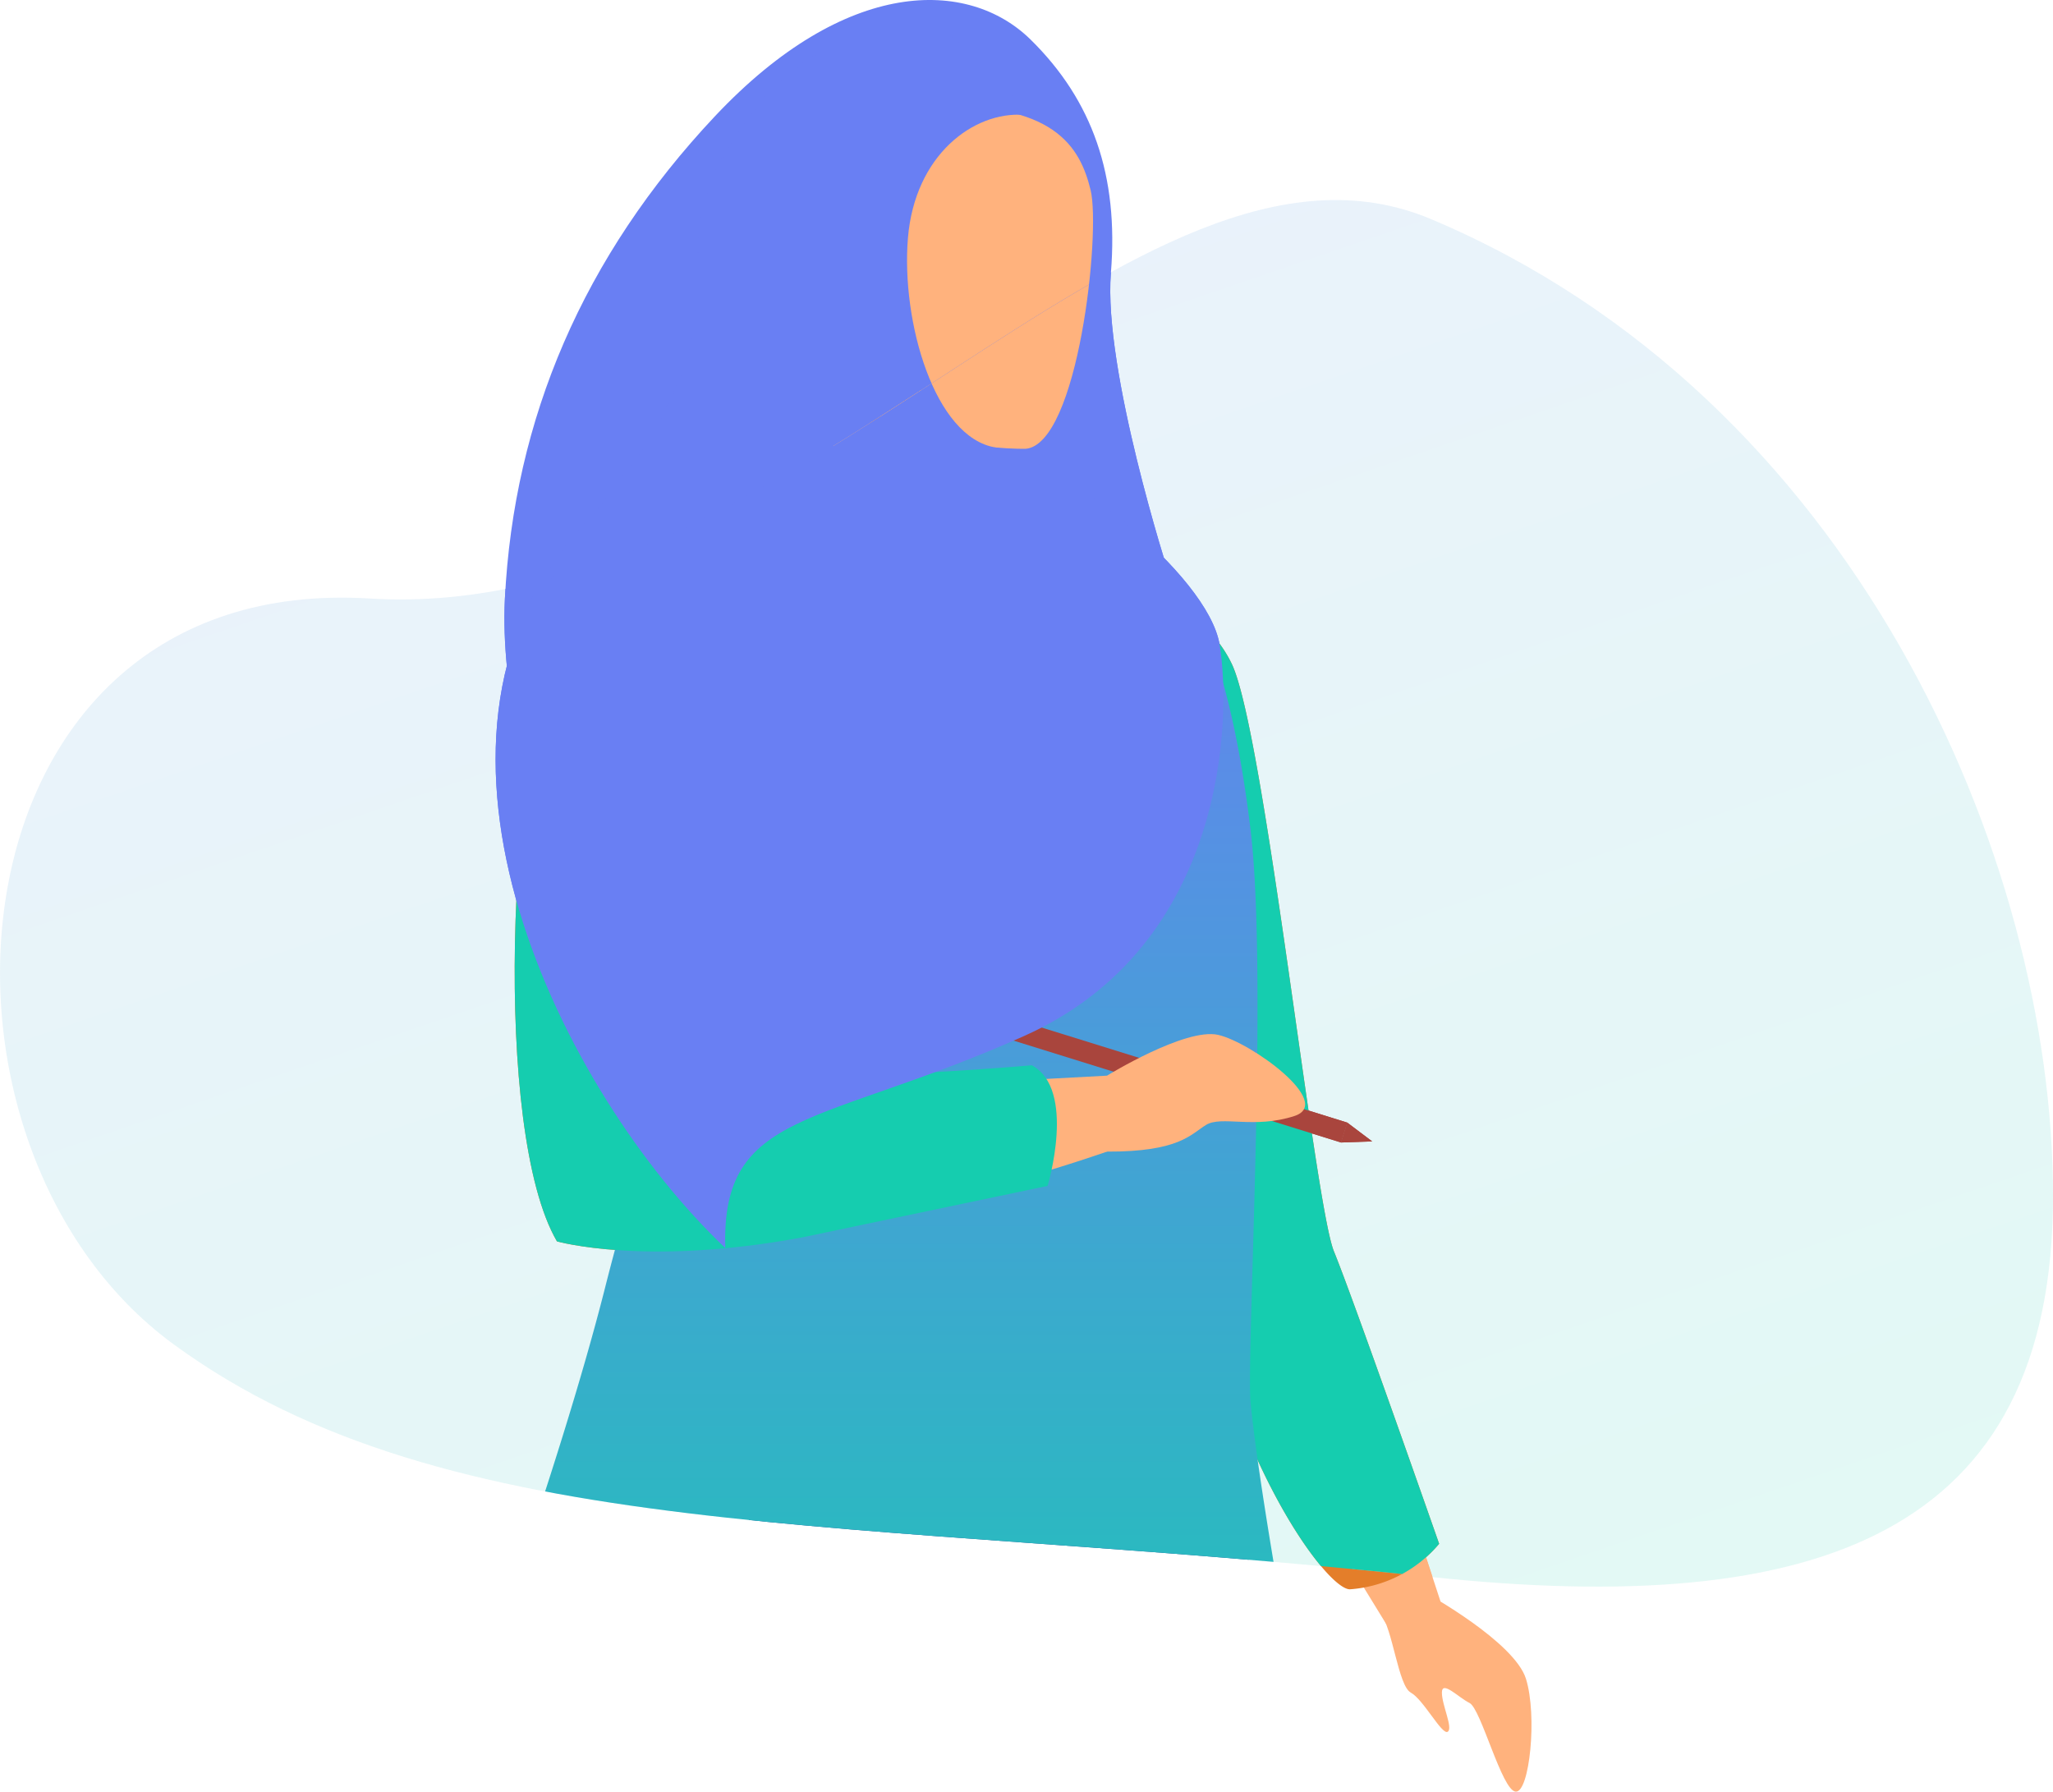 <svg xmlns="http://www.w3.org/2000/svg" xmlns:xlink="http://www.w3.org/1999/xlink" width="458.479" height="400.084" viewBox="0 0 458.479 400.084"><defs><linearGradient id="a" x1="0.227" y1="-0.174" x2="0.776" y2="0.973" gradientUnits="objectBoundingBox"><stop offset="0" stop-color="#697ff3"/><stop offset="1" stop-color="#15cdaf"/></linearGradient><clipPath id="c"><path d="M509.4,418.914c86.042,9.155,138.9-9.273,138.9-85.077S603.565,155.343,509.4,115.7C443.17,87.81,367.832,206.264,272.4,200.421s-105.509,121.4-43.823,166.527S379.4,405.081,509.4,418.914Z" transform="translate(-189.821 -111.439)" opacity="0.12" fill="url(#a)"/></clipPath><linearGradient id="d" x1="0.5" y1="0" x2="0.5" y2="1" xlink:href="#a"/></defs><g transform="translate(-79.595 -196.5)"><path d="M509.4,418.914c86.042,9.155,138.9-9.273,138.9-85.077S603.565,155.343,509.4,115.7C443.17,87.81,367.832,206.264,272.4,200.421s-105.509,121.4-43.823,166.527S379.4,405.081,509.4,418.914Z" transform="translate(-110.225 129.729)" opacity="0.12" fill="url(#a)"/><g transform="translate(190.275 196.5)"><path d="M2075.43,895.2l21.4,65.251-12.208,4.9L2049.24,907.7Z" transform="translate(-1885.806 -602.817)" fill="#ffb27d"/><path d="M2061.172,706.94s25.236,10.014,32.54,25.626,18.363,120.336,22.767,131.091,23.482,65.272,23.482,65.272a28.666,28.666,0,0,1-19.872,10.156c-4.517.279-22.325-22.933-31.792-60.935-16.957-68.068-27.124-171.21-27.124-171.21" transform="translate(-1929.252 -584.192)" fill="#e47e2a"/><path d="M2037.445,965.638s19.541,10.8,22.114,19.028.8,25.458-2.3,25.2-7.731-18.514-10.3-19.8-6.171-5.14-6.171-2.312,2.571,7.97,1.285,8.741-5.4-7.2-8.229-8.741-4.016-14.259-6.765-17.673,10.366-4.442,10.366-4.442" transform="translate(-1829.46 -609.785)" fill="#ffb27d"/><path d="M2282.061,698.079c-30.8,20.223-124.762,87.691-123.594,100.487,0,0-26.642-54.8-24.648-94.917s17.526-76.461,46.872-107.672,56.653-30.776,70.512-17.17,19.714,30.467,17.951,52.1S2282.061,698.079,2282.061,698.079Z" transform="translate(-2131.745 -569.984)" fill="#697ff3"/><path d="M2201,708.918c.156.07-14.872,7.872-26.174,4.781-10.632-2.9-17.581-16.685-17.434-16.716,4.5-.894,5.8-7.082,5.706-33.67l2.035.4,34.226,6.777s-.78,10.772-.8,20.917c-.024,8.52.494,16.6,2.442,17.51" transform="translate(-2087.43 -579.876)" fill="#ffb27d"/><path d="M2193.44,670.535s-.778,10.771-.8,20.917c-19.152-.54-29.275-18.011-33.422-27.694Z" transform="translate(-2081.511 -579.92)" fill="#ed975d"/><path d="M2181.223,673.547s-45.313.748-45.344-27.478-5.9-47.139,23.027-48.809,34.564,9.093,36.867,18.511-2.764,56.854-14.55,57.776" transform="translate(-2062.895 -573.324)" fill="#ffb27d"/><path d="M2172.323,776.416l25.328-78c-.068.033-31.989,9.5-48.043,17.61,0,0-10.036,12.939-16.246,42.79,0,0-6.562,71.667,8.087,97.881,0,0,46.261,9.251,120.279-16.191V823.547s-80.958,4.241-97.532,6.167Z" transform="translate(-2125.181 -583.349)" fill="#ffb27d"/><path d="M2249.379,698.421s-46.949,3.308-58.257,28.494-14.907,108.969-.515,133.641c0,0,19.815,5.643,54.86-.91.43-.08,54.279-11.4,54.715-11.482,0,0,6.5-21.539-3.528-26.935,0,0-78.29,6.945-75.2-2.822s27.931-119.986,27.931-119.986" transform="translate(-2176.906 -583.349)" fill="#e47e2a"/><path d="M2151.452,846.285l-1.383,4.445-77.039-23.966a2.957,2.957,0,0,1-.52-2.724,2.181,2.181,0,0,1,1.9-1.721Z" transform="translate(-1961.265 -595.606)" fill="#a9453d"/><path d="M2073.141,853.116l-5.572-4.2-1.383,4.444Z" transform="translate(-1877.384 -598.237)" fill="#a9453d"/><path d="M2089.965,836.266s17.477-10.763,24.81-9.108,26.016,15.19,17.03,18.12-16.266-.144-19.724,1.984-6.008,6.019-22.116,5.966,0-16.962,0-16.962" transform="translate(-1953.419 -596.068)" fill="#ffb27d"/><path d="M19560.594,86.948c-11.225-.81-24.373,8.953-25.9,27.512s5.895,44.553,19.588,46.761,47.375,28.117,50.018,44.013,1.768,67.117-43.709,87.428-67.65,16.3-66.68,47.326c-36.875-35.017-74.869-112.728-32.918-159.974s17.355-57.9,32.918-84.728,36.207-29.143,46.809-26.935S19560.594,86.948,19560.594,86.948Z" transform="translate(-19442.615 -61.295)" fill="#697ff3"/></g><g transform="translate(79.596 241.168)" clip-path="url(#c)"><g transform="translate(102.749 -44.668)"><path d="M2075.43,895.2l21.4,65.251-12.208,4.9L2049.24,907.7Z" transform="translate(-1877.875 -602.817)" fill="#ffb27d"/><path d="M2061.172,706.94s25.236,10.014,32.54,25.626,18.363,120.336,22.767,131.091,23.482,65.272,23.482,65.272a28.666,28.666,0,0,1-19.872,10.156c-4.517.279-22.325-22.933-31.792-60.935-16.957-68.068-27.124-171.21-27.124-171.21" transform="translate(-1921.322 -584.192)" fill="#15cdaf"/><path d="M2201.342,1305.553a8.4,8.4,0,0,1-7.61,10.94l-13.37.623-14.146.433a11.351,11.351,0,0,1-9.157-4.178c-11.293-13.853-46.052-60.026-67.135-127.11q-.892-2.821-1.882-5.713c-13.924-40.6-42.791-91.564-58-137.694-2.421-7.347-4.6-14.263-6.546-20.809-.624-2.1-1.233-4.156-1.812-6.183-11.21-38.951-14.455-64.526-17.448-91.851l109.846.879s23.126,179.741,87.264,380.662" transform="translate(-1942.23 -605.667)" fill="#2a4e96"/><path d="M2186.644,1325.854l-15.36.47a8.874,8.874,0,0,1-7.124-3.215c-10.325-12.5-46.332-59.307-67.956-128.11q-.89-2.821-1.879-5.713c-13.926-40.6-42.792-91.565-58-137.694-2.422-7.348-4.6-14.263-6.547-20.81-.624-2.1-1.233-4.156-1.813-6.183l16.176-12.274s48.567,78.641,63.6,152.651c13.062,64.287,65.366,141.641,78.906,160.877" transform="translate(-1948.514 -614.404)" fill="#1e3d70"/><path d="M2256.387,1169.577c.264,34.048-1.351,109.938-5.494,147.034a6.7,6.7,0,0,1-6.667,5.957h-11.462c-4.829,0-8.444-.035-10.844-.071a4.4,4.4,0,0,1-4.252-3.56c-11.4-58-19.558-106.184-25.528-147.818-5-34.849-9.436-64.726-12.851-90.446-3.442-25.883-5.83-47.556-6.686-65.868-.132-2.883-.232-5.69-.285-8.412s-.072-5.4-.048-7.979l94.913-9.253c-1.195,63.061-10.948,159.5-10.8,180.416" transform="translate(-2159.079 -612.112)" fill="#2a4e96"/><path d="M2037.445,965.638s19.541,10.8,22.114,19.028.8,25.458-2.3,25.2-7.731-18.514-10.3-19.8-6.171-5.14-6.171-2.312,2.571,7.97,1.285,8.741-5.4-7.2-8.229-8.741-4.016-14.259-6.765-17.673,10.366-4.442,10.366-4.442" transform="translate(-1821.529 -609.785)" fill="#ffb27d"/><path d="M2270.488,1327.63c-4.339,0-7.7-.028-10.076-.06a5.35,5.35,0,0,1-5.168-4.318c-11.32-57.665-19.433-105.616-25.381-147.071-5-34.85-9.436-64.726-12.851-90.447-3.439-25.883-5.1-60.136-5.961-78.449l35.532,7.5s-23.657,33.407-15.177,92.774,27.278,211.664,39.082,220.068" transform="translate(-2196.803 -617.173)" fill="#1e3d70"/><path d="M1956.916,1388.711c.614,8.363,12.413,8.453,25.8,6.9s9.83,1.835,28.578,2.1,25.213-5.936,26.121-8.615c.807-2.377-8.222-4.379-17.882-6.73-1.216-.291-2.434-.6-3.653-.906-10.893-2.769-18.106-10.922-27.425-18.04-8.828-6.744-20.213-31.148-20.213-31.148l-25.613-1.157s10.787,21.876,14.838,31.306c2.383,5.548,1.368,12.363.332,17.595a32.813,32.813,0,0,0-.886,8.7" transform="translate(-1722.453 -645.94)" fill="#2a4e96"/><path d="M1968.487,1400.98c13.39-1.555,9.829,1.834,28.578,2.1s25.212-5.936,26.12-8.615c.809-2.378-8.221-4.379-17.882-6.731l-.114.178a52.546,52.546,0,0,1-27.513,4.927c-12.585-1.261-25.425-6.515-34.107-7.455a32.787,32.787,0,0,0-.887,8.7c.614,8.363,12.415,8.453,25.805,6.9" transform="translate(-1708.218 -651.309)" fill="#233862"/><path d="M2138.99,1388.755c.605,8.363,12.405,8.466,25.8,6.925s9.83,1.845,28.58,2.125,25.216-5.911,26.126-8.589c.812-2.376-8.217-4.386-17.875-6.748-1.216-.293-2.432-.6-3.652-.91-10.892-2.781-18.1-10.94-27.408-18.068-8.821-6.752-.007-46.726-.007-46.726l-28.172-2.742s1.353,33.657,1.333,48.96c-.007,6.038-2.785,11.843-3.826,17.073a32.741,32.741,0,0,0-.9,8.7" transform="translate(-2081.412 -644.25)" fill="#2a4e96"/><path d="M2164.787,1402.929c13.392-1.54,9.83,1.846,28.58,2.125s25.216-5.909,26.126-8.589c.812-2.376-8.217-4.385-17.875-6.748l-.117.176a52.524,52.524,0,0,1-27.515,4.9c-12.583-1.273-25.418-6.54-34.1-7.489a32.725,32.725,0,0,0-.9,8.7c.605,8.365,12.405,8.466,25.8,6.926" transform="translate(-2081.412 -651.5)" fill="#233862"/><path d="M2282.061,698.079c-30.8,20.223-124.762,87.691-123.594,100.487,0,0-26.642-54.8-24.648-94.917s17.526-76.461,46.872-107.672,56.653-30.776,70.512-17.17,19.714,30.467,17.951,52.1S2282.061,698.079,2282.061,698.079Z" transform="translate(-2123.814 -569.984)" fill="#697ff3"/><path d="M2201,708.918c.156.07-14.872,7.872-26.174,4.781-10.632-2.9-17.581-16.685-17.434-16.716,4.5-.894,5.8-7.082,5.706-33.67l2.035.4,34.226,6.777s-.78,10.772-.8,20.917c-.024,8.52.494,16.6,2.442,17.51" transform="translate(-2079.5 -579.876)" fill="#ffb27d"/><path d="M2193.44,670.535s-.778,10.771-.8,20.917c-19.152-.54-29.275-18.011-33.422-27.694Z" transform="translate(-2073.581 -579.92)" fill="#ed975d"/><path d="M2257.251,713.605s-11.729-8.088-26.432-16.649c.716,6.748-3.759,12.929-17.553,13.248-11.979.282-25.789-5.88-30.308-11.767-19.641,7.709-37.312,15.6-56.182,20.1a474.06,474.06,0,0,1,16.792,89.177c1.605,18.407-4.026,21.7-14.46,62.976s-32.391,100.586-32.391,100.586,61.926,18.485,62.74,18.753C2228.713,1012.833,2286.7,978.4,2286.7,978.4s-11.077-57.76-13.452-81.975c-.993-10.122,3.939-94.968,0-127.863C2267.833,723.329,2257.251,713.605,2257.251,713.605Z" transform="translate(-2096.717 -583.204)" fill="url(#d)"/><path d="M2181.223,673.547s-45.313.748-45.344-27.478-5.9-47.139,23.027-48.809,34.564,9.093,36.867,18.511-2.764,56.854-14.55,57.776" transform="translate(-2054.964 -573.324)" fill="#ffb27d"/><path d="M2172.323,776.416l25.328-78c-.068.033-31.989,9.5-48.043,17.61,0,0-10.036,12.939-16.246,42.79,0,0-6.562,71.667,8.087,97.881,0,0,46.261,9.251,120.279-16.191V823.547s-80.958,4.241-97.532,6.167Z" transform="translate(-2117.25 -583.349)" fill="#ffb27d"/><path d="M2249.379,698.421s-46.949,3.308-58.257,28.494-14.907,108.969-.515,133.641c0,0,19.815,5.643,54.86-.91.43-.08,54.279-11.4,54.715-11.482,0,0,6.5-21.539-3.528-26.935,0,0-78.29,6.945-75.2-2.822s27.931-119.986,27.931-119.986" transform="translate(-2168.976 -583.349)" fill="#15cdaf"/><path d="M2151.452,846.285l-1.383,4.445-77.039-23.966a2.957,2.957,0,0,1-.52-2.724,2.181,2.181,0,0,1,1.9-1.721Z" transform="translate(-1953.335 -595.606)" fill="#a9453d"/><path d="M2073.141,853.116l-5.572-4.2-1.383,4.444Z" transform="translate(-1869.453 -598.237)" fill="#a9453d"/><path d="M2089.965,836.266s17.477-10.763,24.81-9.108,26.016,15.19,17.03,18.12-16.266-.144-19.724,1.984-6.008,6.019-22.116,5.966,0-16.962,0-16.962" transform="translate(-1945.489 -596.068)" fill="#ffb27d"/><path d="M19560.594,86.948c-11.225-.81-24.373,8.953-25.9,27.512s5.895,44.553,19.588,46.761,47.375,28.117,50.018,44.013,1.768,67.117-43.709,87.428-67.65,16.3-66.68,47.326c-36.875-35.017-74.869-112.728-32.918-159.974s17.355-57.9,32.918-84.728,36.207-29.143,46.809-26.935S19560.594,86.948,19560.594,86.948Z" transform="translate(-19434.686 -61.295)" fill="#697ff3"/></g></g></g></svg>